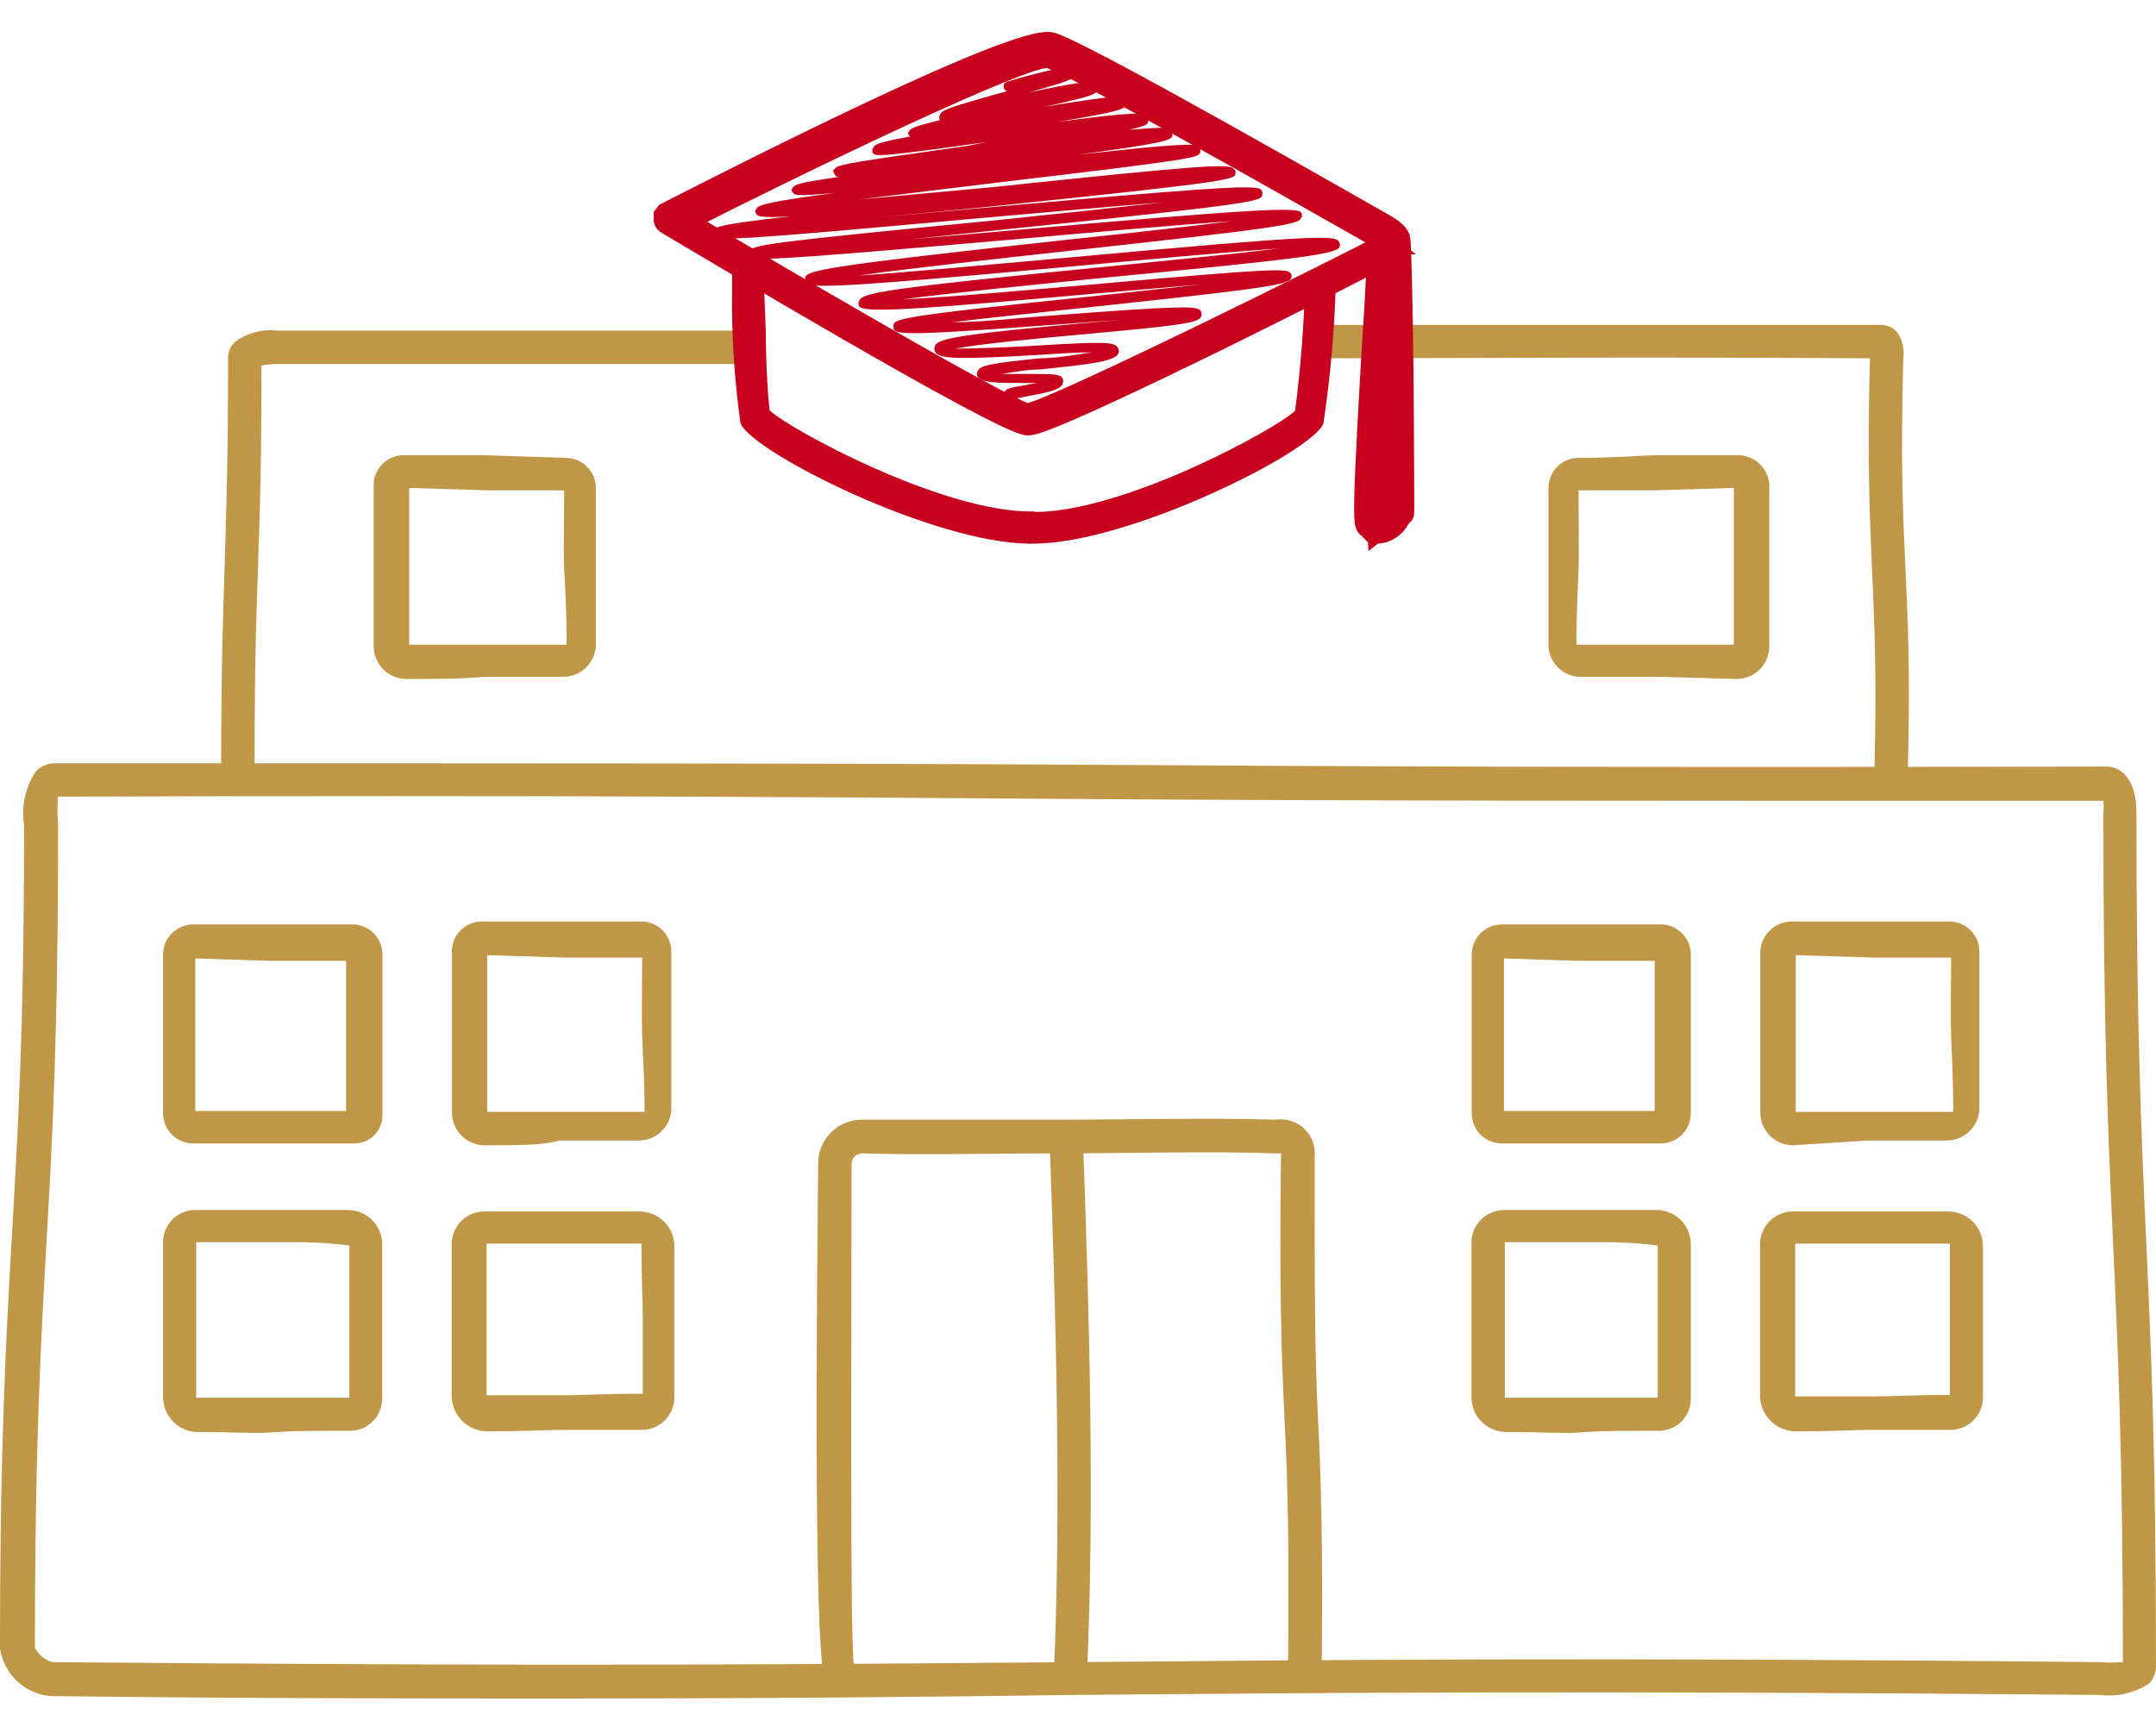 <svg width="51" height="41" viewBox="0 0 51 41" fill="none" xmlns="http://www.w3.org/2000/svg">
<path d="M13.118 40.188C9.837 40.188 6 40.188 1.196 40.131C0.898 40.105 0.618 39.979 0.401 39.774C0.183 39.568 0.042 39.295 0 39C0 34.152 0.142 31.689 0.278 29.305C0.413 26.92 0.569 24.486 0.569 19.66V19.518C0.501 19.076 0.6 18.624 0.847 18.251C0.961 18.133 1.117 18.064 1.281 18.059C13.382 18.059 19.589 18.059 25.553 18.094C31.518 18.13 37.654 18.165 49.825 18.137C50.245 18.137 50.537 18.535 50.537 19.212C50.537 24.258 50.651 26.821 50.765 29.305C50.879 31.789 51 34.366 51 39.434C50.998 39.586 50.937 39.732 50.829 39.84C50.488 40.06 50.079 40.153 49.676 40.103C37.533 39.996 31.376 40.053 25.432 40.103C21.809 40.153 18.137 40.188 13.118 40.188ZM1.374 18.834C1.353 19.052 1.353 19.271 1.374 19.489V19.646C1.374 24.493 1.239 26.956 1.103 29.34C0.968 31.725 0.826 34.159 0.826 38.985C0.867 39.068 0.925 39.141 0.996 39.199C1.067 39.258 1.15 39.302 1.239 39.327C13.339 39.434 19.482 39.377 25.439 39.327C31.397 39.277 37.54 39.206 49.641 39.327C49.832 39.341 50.025 39.341 50.217 39.327C50.217 34.38 50.096 31.839 49.982 29.362C49.868 26.885 49.754 24.301 49.754 19.233C49.768 19.139 49.768 19.043 49.754 18.948C37.718 18.948 31.575 18.948 25.632 18.906C19.688 18.863 13.453 18.813 1.374 18.849V18.834Z" fill="#C09746"/>
<path d="M4.641 33.882C4.427 33.871 4.226 33.777 4.08 33.621C3.933 33.464 3.854 33.257 3.858 33.042C3.858 32.138 3.858 31.683 3.858 31.227C3.858 30.772 3.858 30.33 3.858 29.426C3.853 29.322 3.87 29.217 3.907 29.119C3.945 29.021 4.002 28.932 4.075 28.857C4.149 28.782 4.237 28.723 4.334 28.684C4.432 28.645 4.536 28.626 4.641 28.629H6.449C6.897 28.629 7.353 28.629 8.264 28.629C8.477 28.639 8.677 28.731 8.822 28.887C8.968 29.043 9.046 29.249 9.04 29.462V31.27C9.04 31.726 9.04 32.174 9.04 33.078C9.042 33.18 9.023 33.281 8.985 33.375C8.948 33.47 8.891 33.556 8.819 33.628C8.748 33.701 8.662 33.758 8.568 33.797C8.474 33.835 8.373 33.855 8.271 33.854C7.374 33.854 6.926 33.854 6.47 33.889C6.015 33.925 5.552 33.882 4.641 33.882ZM6.976 29.391H6.456C6.008 29.391 5.552 29.391 4.641 29.391C4.641 30.316 4.641 30.765 4.641 31.22C4.641 31.676 4.641 32.124 4.641 33.021V33.071C5.545 33.071 5.993 33.071 6.442 33.071C6.89 33.071 7.353 33.071 8.264 33.071C8.264 32.181 8.264 31.726 8.264 31.277C8.264 30.829 8.264 30.373 8.264 29.469C7.687 29.398 7.296 29.391 6.976 29.391Z" fill="#C09746"/>
<path d="M4.57 27.055C4.381 27.055 4.2 26.98 4.067 26.846C3.933 26.713 3.858 26.532 3.858 26.343C3.858 25.411 3.858 24.919 3.858 24.471C3.858 24.023 3.858 23.532 3.858 22.585C3.858 22.396 3.933 22.215 4.067 22.081C4.2 21.948 4.381 21.873 4.57 21.873C5.517 21.873 5.994 21.873 6.456 21.873C6.919 21.873 7.396 21.873 8.335 21.873C8.524 21.873 8.705 21.948 8.839 22.081C8.972 22.215 9.047 22.396 9.047 22.585C9.047 23.524 9.047 24.008 9.047 24.471C9.047 24.934 9.047 25.411 9.047 26.343C9.053 26.438 9.039 26.534 9.006 26.623C8.972 26.712 8.92 26.793 8.853 26.86C8.785 26.928 8.704 26.98 8.615 27.014C8.526 27.047 8.43 27.061 8.335 27.055C7.396 27.055 6.912 27.055 6.456 27.055C6.001 27.055 5.552 27.055 4.57 27.055ZM4.62 22.677C4.62 23.56 4.62 24.008 4.62 24.464C4.62 24.919 4.62 25.389 4.62 26.286H6.392H8.186C8.186 25.404 8.186 24.948 8.186 24.492C8.186 24.037 8.186 23.596 8.186 22.734H6.349L4.62 22.677Z" fill="#C09746"/>
<path d="M11.51 33.867C11.293 33.862 11.086 33.773 10.932 33.619C10.778 33.466 10.69 33.259 10.684 33.041C10.684 32.138 10.684 31.682 10.684 31.233C10.684 30.785 10.684 30.329 10.684 29.425C10.686 29.322 10.709 29.219 10.751 29.125C10.793 29.03 10.853 28.944 10.929 28.873C11.005 28.802 11.094 28.747 11.191 28.711C11.288 28.675 11.392 28.659 11.495 28.664C12.399 28.664 12.848 28.664 13.296 28.664H15.111C15.327 28.66 15.535 28.74 15.692 28.888C15.849 29.036 15.942 29.239 15.951 29.454C15.951 30.365 15.951 30.814 15.951 31.269C15.951 31.725 15.951 32.173 15.951 33.07C15.951 33.174 15.929 33.277 15.887 33.372C15.845 33.467 15.785 33.553 15.709 33.624C15.633 33.696 15.543 33.751 15.446 33.786C15.348 33.822 15.244 33.837 15.14 33.831C14.243 33.831 13.795 33.831 13.346 33.831C12.898 33.831 12.421 33.867 11.51 33.867ZM15.175 29.425C14.229 29.425 13.752 29.425 13.325 29.425C12.898 29.425 12.421 29.425 11.51 29.425C11.51 30.301 11.51 30.757 11.51 31.205C11.51 31.653 11.51 32.109 11.51 33.013C12.442 33.013 12.891 33.013 13.339 33.013C13.787 33.013 14.25 32.977 15.161 32.977H15.204C15.204 32.116 15.204 31.661 15.204 31.205C15.204 30.75 15.175 30.329 15.175 29.425Z" fill="#C09746"/>
<path d="M11.438 27.099C11.24 27.091 11.052 27.008 10.913 26.867C10.774 26.725 10.695 26.535 10.691 26.337C10.691 25.39 10.691 24.913 10.691 24.451C10.691 23.988 10.691 23.511 10.691 22.579C10.682 22.48 10.694 22.38 10.726 22.287C10.758 22.193 10.809 22.106 10.876 22.033C10.943 21.96 11.024 21.902 11.115 21.862C11.206 21.823 11.304 21.802 11.403 21.803C12.35 21.803 12.826 21.803 13.289 21.803C13.752 21.803 14.229 21.803 15.168 21.803C15.357 21.803 15.538 21.878 15.672 22.011C15.805 22.145 15.88 22.326 15.88 22.515C15.88 23.447 15.88 23.938 15.88 24.379C15.88 24.821 15.88 25.326 15.88 26.273C15.866 26.465 15.78 26.646 15.638 26.777C15.497 26.909 15.312 26.983 15.118 26.985H13.239C12.855 27.091 12.385 27.099 11.438 27.099ZM11.524 22.6C11.524 23.532 11.524 24.023 11.524 24.465C11.524 24.906 11.524 25.39 11.524 26.308H13.353H15.247C15.247 25.433 15.204 24.963 15.19 24.493C15.175 24.023 15.19 23.568 15.19 22.657H13.382L11.524 22.6Z" fill="#C09746"/>
<path d="M9.588 16.065C9.39 16.058 9.202 15.975 9.063 15.833C8.923 15.692 8.844 15.502 8.841 15.304C8.841 14.357 8.841 13.88 8.841 13.41C8.841 12.941 8.841 12.478 8.841 11.545C8.832 11.447 8.843 11.347 8.875 11.253C8.907 11.159 8.958 11.073 9.025 11C9.092 10.927 9.173 10.869 9.264 10.829C9.355 10.789 9.453 10.769 9.552 10.77C10.499 10.77 10.976 10.77 11.439 10.77L13.382 10.834C13.571 10.834 13.752 10.909 13.885 11.042C14.019 11.176 14.094 11.357 14.094 11.545C14.094 12.478 14.094 12.969 14.094 13.41C14.094 13.852 14.094 14.357 14.094 15.304C14.078 15.497 13.99 15.677 13.848 15.809C13.705 15.941 13.519 16.014 13.325 16.015H11.446C11.004 16.058 10.535 16.065 9.588 16.065ZM9.68 11.545C9.68 12.478 9.68 12.969 9.68 13.41C9.68 13.852 9.68 14.336 9.68 15.254H11.517C11.987 15.254 12.456 15.254 13.403 15.254C13.403 14.378 13.367 13.909 13.346 13.439C13.325 12.969 13.346 12.513 13.346 11.602H11.545L9.68 11.545Z" fill="#C09746"/>
<path d="M41.099 16.065C41.299 16.06 41.488 15.978 41.629 15.836C41.77 15.694 41.85 15.503 41.853 15.304C41.853 14.357 41.853 13.88 41.853 13.41C41.853 12.941 41.853 12.478 41.853 11.545C41.861 11.348 41.791 11.156 41.657 11.011C41.524 10.866 41.339 10.779 41.142 10.77C40.202 10.77 39.718 10.77 39.255 10.77C38.793 10.77 38.294 10.834 37.341 10.834C37.152 10.834 36.971 10.909 36.837 11.042C36.704 11.176 36.629 11.357 36.629 11.545C36.629 12.478 36.629 12.969 36.629 13.41C36.629 13.852 36.629 14.357 36.629 15.304C36.643 15.498 36.731 15.679 36.873 15.811C37.016 15.943 37.203 16.016 37.398 16.015C38.337 16.015 38.821 16.015 39.27 16.015L41.099 16.065ZM41.014 11.545C41.014 12.478 41.014 12.969 41.014 13.41C41.014 13.852 41.014 14.336 41.014 15.254H39.177H37.291C37.291 14.378 37.327 13.909 37.341 13.439C37.355 12.969 37.341 12.513 37.341 11.602H39.149L41.014 11.545Z" fill="#C09746"/>
<path d="M35.597 33.882C35.382 33.873 35.178 33.78 35.031 33.623C34.883 33.466 34.803 33.258 34.807 33.042C34.807 32.138 34.807 31.683 34.807 31.227C34.807 30.771 34.807 30.33 34.807 29.426C34.804 29.321 34.822 29.217 34.861 29.119C34.899 29.022 34.957 28.933 35.031 28.859C35.105 28.784 35.193 28.725 35.291 28.686C35.388 28.646 35.492 28.627 35.597 28.629C36.501 28.629 36.949 28.629 37.398 28.629H39.213C39.427 28.637 39.629 28.728 39.776 28.884C39.922 29.04 40.001 29.248 39.996 29.462C39.996 30.366 39.996 30.821 39.996 31.27C39.996 31.718 39.996 32.174 39.996 33.078C39.999 33.18 39.981 33.281 39.943 33.376C39.906 33.471 39.849 33.558 39.777 33.63C39.706 33.703 39.62 33.76 39.525 33.798C39.431 33.837 39.329 33.856 39.227 33.854C38.33 33.854 37.882 33.854 37.433 33.889C36.985 33.925 36.508 33.882 35.597 33.882ZM37.924 29.391H37.412H35.597C35.597 30.316 35.597 30.764 35.597 31.22C35.597 31.675 35.597 32.124 35.597 33.021V33.071C36.494 33.071 36.942 33.071 37.391 33.071C37.839 33.071 38.302 33.071 39.213 33.071C39.213 32.181 39.213 31.725 39.213 31.277C39.213 30.828 39.213 30.373 39.213 29.469C38.636 29.398 38.252 29.391 37.924 29.391Z" fill="#C09746"/>
<path d="M35.526 27.055C35.337 27.055 35.156 26.98 35.022 26.846C34.889 26.713 34.814 26.532 34.814 26.343C34.814 25.411 34.814 24.919 34.814 24.471C34.814 24.023 34.814 23.532 34.814 22.585C34.814 22.396 34.889 22.215 35.022 22.081C35.156 21.948 35.337 21.873 35.526 21.873H37.412H39.284C39.473 21.873 39.654 21.948 39.787 22.081C39.921 22.215 39.996 22.396 39.996 22.585C39.996 23.524 39.996 24.008 39.996 24.471C39.996 24.934 39.996 25.411 39.996 26.343C39.996 26.532 39.921 26.713 39.787 26.846C39.654 26.98 39.473 27.055 39.284 27.055H37.412H35.526ZM35.576 22.677C35.576 23.56 35.576 24.008 35.576 24.464C35.576 24.919 35.576 25.389 35.576 26.286H37.341H39.142C39.142 25.404 39.142 24.948 39.142 24.492C39.142 24.037 39.142 23.596 39.142 22.734H37.298L35.576 22.677Z" fill="#C09746"/>
<path d="M42.466 33.867C42.248 33.862 42.04 33.773 41.885 33.62C41.73 33.466 41.64 33.259 41.633 33.041C41.633 32.138 41.633 31.682 41.633 31.233C41.633 30.785 41.633 30.329 41.633 29.425C41.636 29.321 41.659 29.219 41.702 29.124C41.745 29.029 41.806 28.944 41.882 28.873C41.958 28.802 42.048 28.747 42.146 28.711C42.243 28.675 42.347 28.659 42.451 28.664H44.252C44.708 28.664 45.156 28.664 46.067 28.664C46.283 28.66 46.491 28.74 46.648 28.888C46.805 29.036 46.898 29.239 46.907 29.454C46.907 30.365 46.907 30.814 46.907 31.269C46.907 31.725 46.907 32.173 46.907 33.07C46.906 33.174 46.885 33.277 46.843 33.372C46.801 33.467 46.74 33.553 46.665 33.624C46.589 33.696 46.499 33.751 46.401 33.786C46.304 33.822 46.2 33.837 46.096 33.831C45.199 33.831 44.751 33.831 44.302 33.831C43.854 33.831 43.377 33.867 42.466 33.867ZM46.124 29.425C45.178 29.425 44.701 29.425 44.281 29.425H42.466C42.466 30.301 42.466 30.757 42.466 31.205V33.041C43.398 33.041 43.846 33.041 44.295 33.041C44.743 33.041 45.206 33.006 46.117 33.006H46.124C46.124 32.145 46.124 31.689 46.124 31.233C46.124 30.778 46.124 30.329 46.124 29.425Z" fill="#C09746"/>
<path d="M42.395 27.099C42.195 27.093 42.005 27.011 41.864 26.869C41.724 26.727 41.644 26.537 41.64 26.337C41.64 25.39 41.64 24.913 41.64 24.451C41.64 23.988 41.64 23.511 41.64 22.579C41.632 22.381 41.703 22.189 41.836 22.044C41.969 21.899 42.155 21.812 42.352 21.803C43.291 21.803 43.775 21.803 44.238 21.803C44.701 21.803 45.17 21.803 46.11 21.803C46.299 21.803 46.48 21.878 46.613 22.011C46.747 22.145 46.822 22.326 46.822 22.515C46.822 23.447 46.822 23.938 46.822 24.379C46.822 24.821 46.822 25.326 46.822 26.273C46.806 26.466 46.718 26.646 46.576 26.778C46.434 26.91 46.247 26.983 46.053 26.985C45.114 26.985 44.63 26.985 44.181 26.985L42.395 27.099ZM42.48 22.6C42.48 23.532 42.48 24.023 42.48 24.465C42.48 24.906 42.48 25.39 42.48 26.308H44.316C44.786 26.308 45.256 26.308 46.203 26.308C46.203 25.433 46.167 24.963 46.153 24.493C46.139 24.023 46.153 23.568 46.153 22.657H44.345L42.48 22.6Z" fill="#C09746"/>
<path d="M19.823 39.931L19.539 39.818C19.332 39.604 19.268 35.461 19.354 27.497C19.357 27.36 19.388 27.225 19.444 27.1C19.5 26.975 19.581 26.863 19.681 26.77C19.781 26.676 19.899 26.604 20.027 26.556C20.155 26.509 20.292 26.487 20.428 26.493C21.795 26.493 23.326 26.493 24.948 26.493C26.735 26.493 28.586 26.443 30.18 26.493C30.301 26.475 30.425 26.485 30.541 26.522C30.658 26.559 30.764 26.622 30.853 26.706C30.942 26.791 31.01 26.894 31.052 27.009C31.095 27.124 31.11 27.247 31.098 27.368C31.098 30.465 31.098 32.038 31.177 33.554C31.255 35.07 31.298 36.679 31.262 39.796H30.465C30.5 36.693 30.465 35.12 30.387 33.596C30.308 32.073 30.265 30.479 30.301 27.368C30.306 27.343 30.306 27.316 30.301 27.29H30.166C28.571 27.233 26.735 27.29 24.963 27.29C23.333 27.29 21.788 27.333 20.421 27.29C20.355 27.284 20.288 27.305 20.236 27.347C20.184 27.39 20.151 27.451 20.144 27.518C20.144 30.7 20.101 38.907 20.201 39.447L19.823 39.511V39.931Z" fill="#C09746"/>
<path d="M25.703 39.804H24.92C25.112 35.668 24.977 31.084 24.82 26.742H25.61C25.767 31.034 25.902 35.64 25.703 39.804Z" fill="#C09746"/>
<path d="M17.652 7.823C14.72 7.823 11.204 7.823 6.57 7.823C6.208 7.779 5.844 7.876 5.552 8.093C5.453 8.191 5.397 8.324 5.395 8.463C5.395 10.869 5.353 12.086 5.317 13.268C5.282 14.449 5.232 15.688 5.232 18.108H6.022C6.022 15.702 6.064 14.478 6.107 13.296C6.15 12.115 6.185 10.94 6.185 8.648C6.315 8.624 6.446 8.612 6.577 8.613C11.211 8.613 14.72 8.613 17.652 8.613C17.635 8.35 17.635 8.086 17.652 7.823Z" fill="#C09746"/>
<path d="M45.071 13.396C45.014 12.2 44.957 10.969 45.021 8.485C45.055 8.259 44.999 8.029 44.864 7.844C44.817 7.795 44.761 7.756 44.699 7.729C44.636 7.702 44.569 7.688 44.501 7.688C38.601 7.688 34.536 7.688 31.134 7.688C31.134 7.952 31.112 8.216 31.07 8.478C34.408 8.478 38.437 8.442 44.231 8.478V8.52C44.167 10.976 44.231 12.229 44.281 13.439C44.331 14.649 44.402 15.866 44.338 18.293H45.128C45.192 15.859 45.128 14.606 45.071 13.396Z" fill="#C09746"/>
<path d="M30.465 6.649C30.265 6.763 29.44 6.877 25.781 7.268C24.685 7.382 23.425 7.517 22.521 7.624C23.233 7.624 24.08 7.524 24.849 7.467C28.03 7.225 28.344 7.232 28.408 7.368C28.418 7.389 28.424 7.412 28.424 7.435C28.424 7.459 28.418 7.482 28.408 7.503C28.322 7.645 27.895 7.702 25.561 7.916C24.529 8.008 23.183 8.136 22.592 8.25C23.041 8.25 23.888 8.215 24.493 8.179C26.116 8.079 26.365 8.087 26.443 8.229C26.459 8.252 26.467 8.279 26.467 8.307C26.467 8.335 26.459 8.362 26.443 8.386C26.322 8.549 25.795 8.62 24.607 8.741C24.315 8.741 23.966 8.805 23.696 8.848H24.286C24.927 8.848 25.069 8.848 25.134 8.948C25.144 8.97 25.15 8.994 25.15 9.019C25.15 9.044 25.144 9.068 25.134 9.09C25.062 9.225 24.813 9.282 24.301 9.375L23.98 9.439C23.97 9.45 23.957 9.459 23.943 9.465C23.929 9.471 23.914 9.474 23.898 9.474C23.883 9.474 23.868 9.471 23.854 9.465C23.84 9.459 23.827 9.45 23.817 9.439C23.795 9.424 23.778 9.404 23.768 9.38C23.758 9.356 23.755 9.329 23.76 9.304C23.76 9.197 23.888 9.176 24.258 9.112L24.521 9.062H24.294C23.582 9.062 23.219 9.062 23.126 8.912C23.114 8.892 23.108 8.868 23.108 8.845C23.108 8.821 23.114 8.798 23.126 8.777C23.19 8.649 23.411 8.599 24.593 8.478C24.97 8.478 25.468 8.393 25.824 8.336C25.468 8.336 24.97 8.371 24.529 8.4C22.528 8.514 22.144 8.499 22.101 8.272C22.099 8.228 22.111 8.186 22.137 8.151C22.265 7.98 23.105 7.88 25.561 7.652L26.536 7.567L24.877 7.688C21.155 7.966 21.147 7.916 21.133 7.731C21.119 7.546 21.133 7.496 25.767 7.019L28.443 6.727L25.966 6.941C21.453 7.346 20.45 7.403 20.322 7.247C20.312 7.228 20.307 7.207 20.307 7.186C20.307 7.165 20.312 7.144 20.322 7.126C20.372 6.926 20.92 6.827 26.201 6.307C27.625 6.165 29.205 6.008 30.258 5.88C28.998 5.965 27.027 6.15 25.319 6.307C20.265 6.77 19.218 6.834 19.083 6.699C19.058 6.669 19.045 6.631 19.048 6.592C19.048 6.4 19.347 6.314 25.304 5.666C26.642 5.524 28.08 5.367 29.134 5.232C27.71 5.332 25.625 5.517 23.795 5.681C18.101 6.179 17.88 6.172 17.795 6.051L17.759 5.994V5.93C17.816 5.802 18.037 5.745 23.496 5.218C24.842 5.076 26.343 4.919 27.547 4.784C26.223 4.891 24.486 5.047 22.948 5.182C17.254 5.702 17.005 5.695 16.927 5.574L16.884 5.517V5.446C16.927 5.36 17.047 5.311 18.685 5.118C18.015 5.161 17.937 5.118 17.895 5.069L17.859 5.004L17.895 4.933C17.951 4.841 18.25 4.762 19.767 4.563C18.827 4.649 18.806 4.62 18.763 4.563L18.72 4.506L18.756 4.435C18.799 4.371 18.884 4.321 19.852 4.186C19.767 4.186 19.759 4.15 19.738 4.115L19.703 4.036L19.767 3.972C19.845 3.887 20.315 3.816 22.877 3.453L23.347 3.36C20.713 3.73 20.699 3.709 20.635 3.602V3.531L20.678 3.46C20.727 3.403 20.856 3.353 21.553 3.225C21.541 3.228 21.529 3.228 21.518 3.225L21.475 3.154L21.525 3.076C21.575 3.019 21.717 2.969 22.236 2.841C22.224 2.821 22.218 2.799 22.218 2.777C22.218 2.754 22.224 2.732 22.236 2.713C22.279 2.606 22.429 2.542 23.824 2.157C23.804 2.152 23.786 2.141 23.772 2.126C23.758 2.111 23.749 2.092 23.745 2.072C23.741 2.057 23.74 2.041 23.742 2.026C23.744 2.01 23.749 1.996 23.757 1.982C23.765 1.969 23.776 1.957 23.789 1.948C23.801 1.939 23.816 1.933 23.831 1.93C25.439 1.46 25.482 1.581 25.482 1.688C25.482 1.794 25.375 1.887 24.956 2.008L24.343 2.186C25.39 1.965 25.767 1.908 25.888 1.972C25.912 1.986 25.931 2.006 25.943 2.03C25.956 2.053 25.961 2.08 25.959 2.107C25.959 2.221 25.881 2.271 24.699 2.527C26.557 2.221 26.578 2.264 26.628 2.378V2.435V2.499C26.578 2.591 26.393 2.656 25.02 2.883C26.849 2.641 27.112 2.656 27.155 2.762C27.167 2.782 27.173 2.804 27.173 2.826C27.173 2.849 27.167 2.871 27.155 2.89C27.155 2.947 27.048 2.997 26.714 3.068C27.618 3.004 27.689 3.004 27.732 3.104V3.161V3.225C27.675 3.332 27.411 3.403 25.454 3.666C27.938 3.389 28.301 3.389 28.344 3.474L28.393 3.531V3.602C28.344 3.73 28.337 3.759 23.646 4.314L20.315 4.72L23.482 4.428C28.465 3.901 29.055 3.873 29.177 3.987L29.226 4.044V4.122C29.177 4.257 28.92 4.321 23.048 4.926L20.799 5.14L22.934 4.948C28.45 4.449 29.675 4.364 29.817 4.478C29.837 4.494 29.851 4.515 29.859 4.539C29.866 4.563 29.867 4.589 29.86 4.613C29.817 4.762 29.803 4.812 23.525 5.453L21.503 5.666L23.753 5.467C29.774 4.933 30.657 4.898 30.778 5.026C30.791 5.045 30.798 5.067 30.798 5.09C30.798 5.113 30.791 5.135 30.778 5.154C30.721 5.303 30.493 5.367 25.276 5.937C23.532 6.129 21.503 6.35 20.293 6.521C21.489 6.442 23.454 6.257 25.276 6.094C31.333 5.538 31.618 5.56 31.682 5.738C31.691 5.755 31.695 5.775 31.695 5.795C31.695 5.814 31.691 5.834 31.682 5.852C31.582 6.015 30.714 6.129 26.208 6.563C24.486 6.734 22.464 6.933 21.347 7.083C22.457 7.033 24.407 6.855 25.959 6.72C30.23 6.336 30.451 6.35 30.536 6.471C30.548 6.49 30.554 6.512 30.554 6.535C30.554 6.557 30.548 6.58 30.536 6.599C30.536 6.599 30.515 6.627 30.465 6.649Z" fill="#C7001D"/>
<path d="M33.198 9.624C33.198 9.019 33.155 5.759 33.113 5.638C33.07 5.517 32.942 5.41 32.707 5.282C32.472 5.154 25.696 1.253 24.877 1.011C24.059 0.769 16.677 4.57 15.752 5.04L15.709 5.097V5.139V5.218C15.714 5.235 15.722 5.25 15.733 5.264C15.744 5.277 15.758 5.288 15.773 5.296C16.307 5.609 23.731 10.058 24.315 10.058C24.407 10.058 24.713 10.058 28.756 8.079C29.838 7.545 31.817 6.563 32.565 6.157C32.565 6.641 32.493 7.695 32.429 8.72C32.173 13.168 32.287 12.279 32.429 12.556L32.493 12.62H32.572C32.681 12.616 32.787 12.582 32.88 12.523C32.972 12.465 33.047 12.383 33.098 12.286L33.191 12.165C33.219 12.172 33.212 12.293 33.198 9.624ZM24.308 9.787C23.959 9.787 17.902 6.229 16.222 5.232C18.948 3.844 24.358 1.239 24.806 1.367C25.404 1.538 30.123 4.214 32.536 5.588C32.617 5.638 32.696 5.692 32.771 5.752C32.736 5.751 32.702 5.76 32.672 5.778C32.642 5.795 32.617 5.821 32.6 5.851C32.209 6.079 24.834 9.752 24.308 9.787ZM32.799 12.307L32.707 12.414C32.676 12.469 32.635 12.517 32.586 12.556C32.511 11.438 32.511 10.315 32.586 9.197C32.586 8.919 32.864 6.577 32.871 6.35C33.112 8.33 33.088 10.333 32.799 12.307Z" fill="#C7001D" stroke="#C7001D" stroke-width="0.49" stroke-miterlimit="10"/>
<path d="M24.358 12.3C26.621 12.364 30.508 10.165 30.764 9.809C30.905 8.797 30.988 7.777 31.013 6.755C31.014 6.731 31.02 6.707 31.03 6.685C31.04 6.663 31.054 6.643 31.072 6.626C31.09 6.61 31.111 6.597 31.134 6.589C31.157 6.58 31.181 6.576 31.205 6.577C31.255 6.581 31.301 6.604 31.334 6.641C31.367 6.678 31.385 6.727 31.383 6.777C31.354 7.844 31.259 8.909 31.098 9.965C30.906 10.485 26.706 12.684 24.422 12.684H24.322" fill="#C7001D"/>
<path d="M24.45 12.862H24.343V12.506H24.443C26.692 12.506 30.756 10.371 30.956 9.901C31.11 8.863 31.2 7.817 31.226 6.769C31.196 7.805 31.105 8.839 30.956 9.865V9.915C30.6 10.385 26.685 12.556 24.372 12.477V12.114H24.471C26.607 12.114 30.244 10.121 30.636 9.716C30.764 8.729 30.843 7.736 30.87 6.74C30.876 6.645 30.918 6.555 30.989 6.49C31.059 6.425 31.152 6.39 31.248 6.392C31.295 6.392 31.342 6.402 31.385 6.421C31.428 6.441 31.466 6.47 31.497 6.506C31.531 6.541 31.558 6.584 31.575 6.63C31.592 6.677 31.6 6.727 31.596 6.776C31.564 7.863 31.466 8.947 31.305 10.022C31.048 10.691 26.713 12.862 24.45 12.862Z" fill="#C7001D"/>
<path d="M24.457 12.3C22.194 12.364 18.308 10.165 18.051 9.809C17.973 9.559 17.952 7.787 17.895 6.385C17.895 6.278 17.759 6.285 17.653 6.285C17.546 6.285 17.503 6.285 17.503 6.392C17.503 6.89 17.581 9.602 17.717 9.951C17.916 10.471 22.116 12.67 24.393 12.67H24.5" fill="#C7001D"/>
<path d="M24.365 12.862C22.101 12.862 17.774 10.691 17.517 10.015C17.37 8.98 17.303 7.935 17.318 6.89C17.318 6.662 17.318 6.477 17.318 6.385C17.314 6.348 17.318 6.311 17.329 6.275C17.34 6.24 17.358 6.207 17.382 6.178C17.444 6.121 17.526 6.09 17.61 6.093C17.93 6.093 18.058 6.178 18.066 6.363C18.066 6.84 18.101 7.367 18.115 7.858C18.115 8.627 18.172 9.495 18.208 9.709C18.614 10.122 22.336 12.157 24.472 12.101V12.463H24.365C22.08 12.463 18.244 10.364 17.888 9.901V9.851C17.806 9.195 17.768 8.534 17.774 7.872C17.774 7.403 17.774 6.911 17.724 6.449C17.724 6.556 17.724 6.698 17.724 6.876C17.725 7.88 17.787 8.883 17.909 9.88C18.108 10.321 22.18 12.485 24.415 12.485H24.514V12.841L24.365 12.862Z" fill="#C7001D"/>
</svg>
